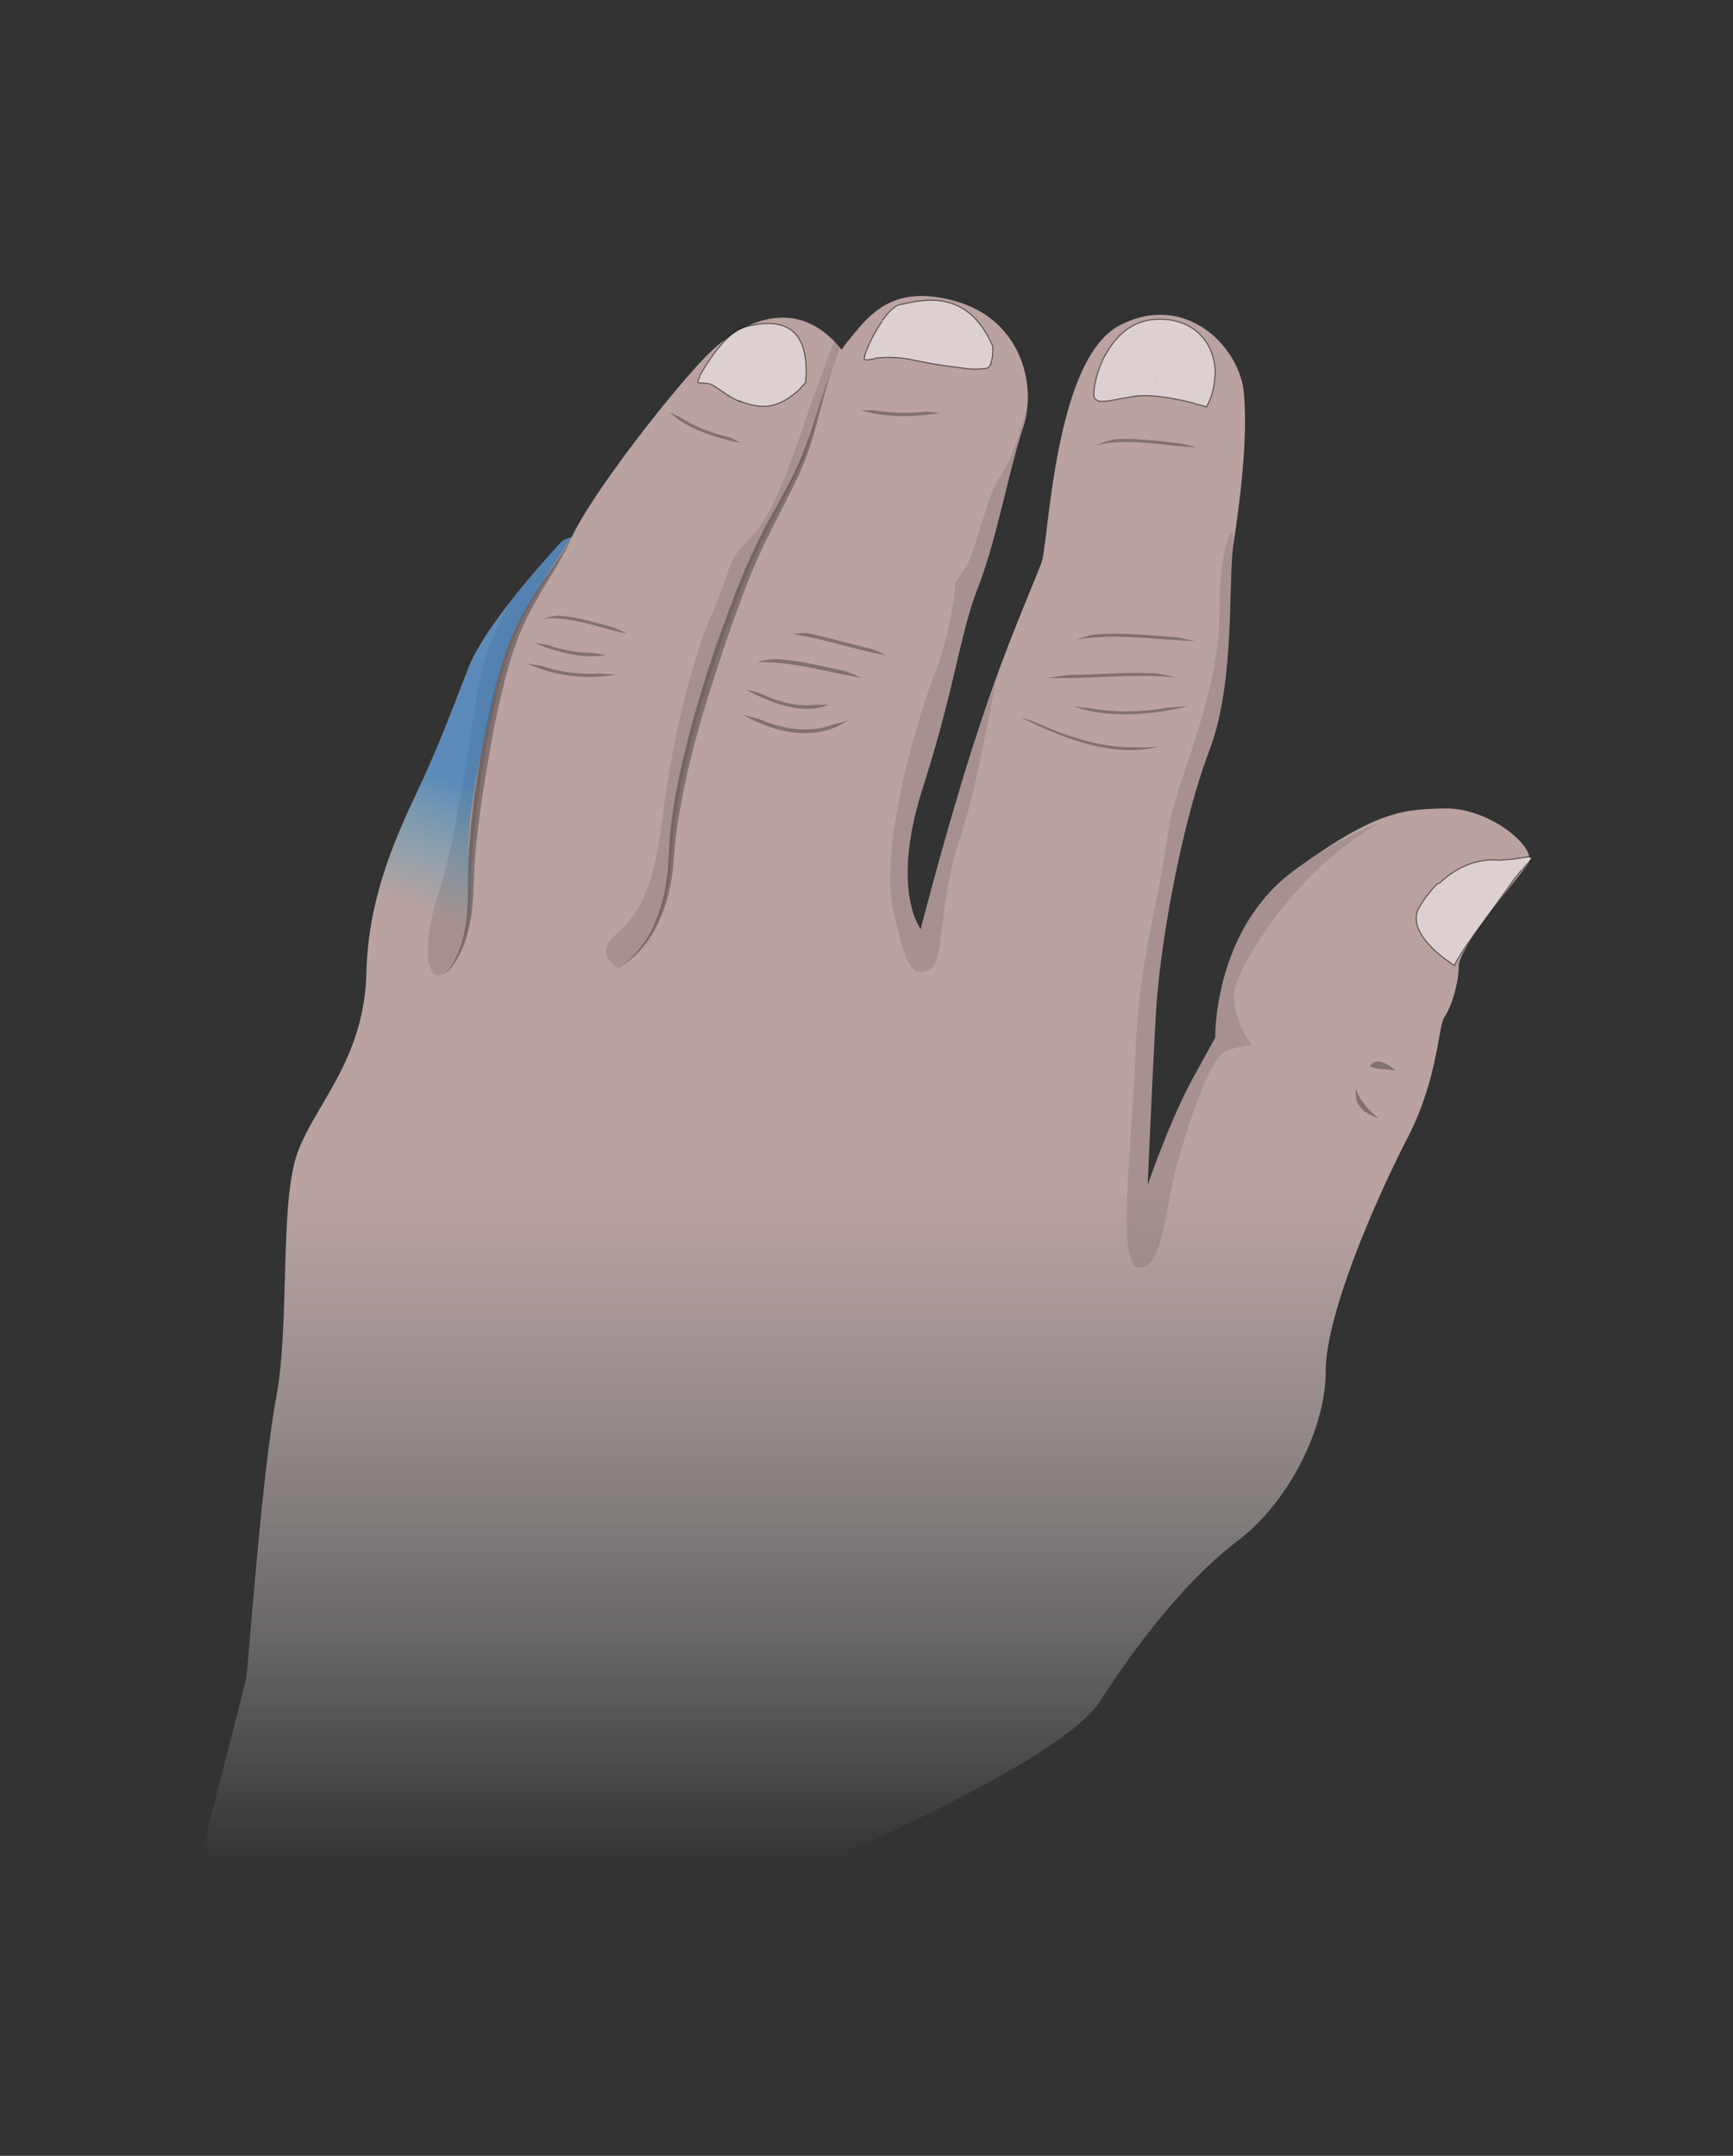 <svg xmlns="http://www.w3.org/2000/svg" xmlns:xlink="http://www.w3.org/1999/xlink" viewBox="0 0 410 510"><rect x="0" y="0" width="410" height="510" fill="#333333" stroke="none"/><defs><filter id="a" width="100%" height="100%" x="0%" y="0%" filterUnits="objectBoundingBox"><feColorMatrix in="SourceGraphic" values="0 0 0 0 1 0 0 0 0 1 0 0 0 0 1 0 0 0 1 0"/></filter><mask id="u"><g filter="url(#a)"><path fill-opacity=".851" d="M0 0h410v510H0z"/></g></mask><linearGradient id="c" x1="204.688" x2="204.688" y1="439.973" y2="70.027" gradientUnits="userSpaceOnUse"><stop offset="0" stop-color="#fff" stop-opacity="0"/><stop offset=".427" stop-color="#d0b5b3"/><stop offset="1" stop-color="#d0b5b3"/></linearGradient><clipPath id="b"><path d="M0 0h410v510H0z"/></clipPath><g id="t" clip-path="url(#b)"><path fill="url(#c)" d="M341.46 191.25c-9.5.27-15.73.48-35.081 14.52-19.36 14.03-18.867 39.68-18.867 39.68l-5.32 9.679c-5.32 9.68-10.653 25.16-10.653 25.16s.973-23.71 1.941-40.648c.97-16.942 6.29-45.493 12.579-61.942 6.293-16.449 4.363-39.68 5.812-49.36 1.45-9.679 3.39-24.19 2.418-35.32-.969-11.128-14.027-24.19-29.52-15.968-15.48 8.23-16.64 51.62-18.39 56.129-3.39 8.71-8.707 20.32-15.48 41.129-6.77 20.812-13.07 45.492-13.07 45.492s-7.259-9.192.48-33.39c7.742-24.192 8.71-36.29 13.07-47.423 4.351-11.129 7.262-27.578 10.652-37.738 3.39-10.16-.48-25.648-15.972-30-15.48-4.36-20.809 3.871-25.649 9.68-.46.582-.89 1.191-1.281 1.82-10.82-13.629-24.57-6.422-32.59 2.05-8.71 9.188-25.648 30.97-30.969 41.61-.11.219-.218.43-.332.64a22.2 22.2 0 0 0-2.09.81s-17.898 18.87-22.257 30c-4.36 11.128-6.29 16.449-10.653 26.128-4.36 9.684-13.066 25.653-13.547 45.973-.48 20.32-11.613 30.648-16.132 42.258-4.52 11.61-1.938 40.652-5.16 58.07-3.22 17.422-5.81 52.902-7.09 66.45-.098.972-10.528 40.91-10.809 42.261l150.012.969c9.187-5.32 54.199-24.188 62.91-37.739 8.707-13.55 20.316-28.55 32.418-37.742 12.101-9.187 20.808-26.61 20.808-40.16 0-13.547 12.102-41.129 19.364-55.156 7.258-14.031 7.258-26.613 8.707-28.55 1.453-1.942 3.39-7.743 3.39-12.102 0-4.36 14.032-20.81 16.45-24.192 2.402-3.398-8.797-13.387-20.098-13.078zm0 0"/></g><mask id="w"><g filter="url(#a)"><path fill-opacity=".502" d="M0 0h410v510H0z"/></g></mask><clipPath id="d"><path d="M0 0h410v510H0z"/></clipPath><g id="v" clip-path="url(#d)"><path fill="#fff" stroke="#000" stroke-width=".25" d="M287.5 88.8c.2-7.25-4.738-13.76-14.09-13.241-5.89.293-9.64 4.261-11.922 8.48-.027.02-.047.04-.078.05-2.379 4.54-3.012 9.52-2.379 10.192.25.27.57.469.918.578-.008.012-.02.012-.02.02 1.352.312 3.583-.29 8.243-1.098 4.316-.672 10.719.68 14.437 1.649.02.03.04.058.051.101.961.207 1.899.457 2.82.758l.122-.32a16.411 16.411 0 0 0 1.828-7.16m-14.14.832h.062-.063zm0 0"/></g><mask id="y"><g filter="url(#a)"><path fill-opacity=".502" d="M0 0h410v510H0z"/></g></mask><clipPath id="e"><path d="M0 0h410v510H0z"/></clipPath><g id="x" clip-path="url(#e)"><path fill="#fff" stroke="#000" stroke-width=".25" d="M208.719 76.012c-2.598 3.558-4.61 8.726-4.188 9.008.418.28 1.078.05 2.258-.122.121-.058.25-.109.371-.168 2.91-.34 5.852-.21 8.711.399 3.95.86 7.938 1.5 11.957 1.922.043.02.094.039.133.07 1.828.27 3.68.27 5.508 0 .441-.14.703-.55.972-.973-.011-.046-.03-.117-.05-.187a9.646 9.646 0 0 0 .437-4.121c-6.328-14.68-18.207-10.36-21.898-9.781-1.27.27-2.73 1.75-4.168 3.75m25.078 8.351"/></g><mask id="A"><g filter="url(#a)"><path fill-opacity=".502" d="M0 0h410v510H0z"/></g></mask><clipPath id="f"><path d="M0 0h410v510H0z"/></clipPath><g id="z" clip-path="url(#f)"><path fill="#fff" stroke="#000" stroke-width=".25" d="M165.68 88.941c-.23.368-.43.77-.578 1.18.07.598.097.399 2.328.598 1.699.18 3.761 2.59 7.539 4.25a.571.571 0 0 1-.047-.13 17.51 17.51 0 0 0 4.277 1.2c4.582.711 8.403-2.39 10.242-4.238v-.07c.707-.731 1.137-1.243 1.137-1.243 1.512-16.777-9.957-14.297-14.637-13.066l-.793.348h-.07c-3.726 1.718-7.969 8.28-9.457 11.039"/></g><mask id="C"><g filter="url(#a)"><path fill-opacity=".502" d="M0 0h410v510H0z"/></g></mask><clipPath id="g"><path d="M0 0h410v510H0z"/></clipPath><g id="B" clip-path="url(#g)"><path fill="#fff" stroke="#000" stroke-width=".25" d="M360.121 205.8c1.95-2.472 2.617-2.448 2.3-2.96-.32-.512-1.632.281-7.812.648-5.18-.5-10.18 1.782-13.949 5.352-.2.082-.39.172-.57.238a25.285 25.285 0 0 0-4.27 5.48c-3.851 6.583 8.309 13.84 8.309 13.84 1.3-3.41 11.441-16.359 14.18-20.57.59-.629 1.28-1.52 1.68-2.047"/></g><mask id="E"><g filter="url(#a)"><path fill-opacity=".302" d="M0 0h410v510H0z"/></g></mask><clipPath id="h"><path d="M0 0h410v510H0z"/></clipPath><g id="D" clip-path="url(#h)"><path d="M269 176.738c1.719.114 3.441.063 5.148-.148-10.378 2.898-23.226-2.031-32.66-6.93 1.16.38 2.32.75 3.524 1.219 7.449 3.36 16.097 6.262 23.988 5.86zm0 0M276.219 167.39c1.652-.128 3.21-.218 4.84-.34-7.938 2.052-19.23 3.04-27.098 0 1.3.212 2.55.348 3.8.481a51.328 51.328 0 0 0 18.458-.14zm0 0M273.64 159.32c1.52.239 3.02.57 4.5.97-9.968-1.071-20.152.41-30.19.081 1.491-.27 3.01-.45 4.628-.672 6.89-.07 13.973-.777 21.063-.379zm0 0M278.54 150.75c1.41.281 2.75.59 4.081.898-9.133-.277-18.851-1.937-27.86-.32a21.423 21.423 0 0 1 4.188-1.219c6.461-.55 13.121.27 19.59.641zm0 0M263.73 103.922c5.032-.363 10.461.469 15.532.969 1.328.32 2.539.578 3.687.968-7.648-.398-16.238-2.39-23.73-.48a19.327 19.327 0 0 1 4.511-1.457zm0 0"/></g><mask id="G"><g filter="url(#a)"><path fill-opacity=".302" d="M0 0h410v510H0z"/></g></mask><clipPath id="i"><path d="M0 0h410v510H0z"/></clipPath><g id="F" clip-path="url(#i)"><path d="M196.781 171.48c1.32-.27 2.61-.652 3.867-1.128-7.238 5.168-17.308 3.199-24.988-1.352 1.25.41 2.512.762 3.79 1.04 5.69 2.46 11.991 3.491 17.331 1.44zm0 0M199.922 158.762c1.316.457 2.61 1 3.867 1.597-8.117-1.347-16.578-4.02-24.7-3.648a15.92 15.92 0 0 1 4.052-.8c5.507.16 11.238 1.698 16.78 2.85zm0 0M192.852 166.719c1.078 0 2.25 0 3.32-.07-6.082 2.69-13.75-.278-19.672-3.508l3.04.75c4.26 2.02 8.98 3.43 13.312 2.828zm0 0M190.84 149.738c5.129 1.043 10.238 2.633 15.379 3.774 1.222.457 2.36 1.047 3.48 1.52-7.398-1.294-14.68-3.954-22.148-5 1.078-.212 2.18-.302 3.289-.294zm0 0M219.129 97.379c1.031.09 2.152.172 3.191.36-6.011.89-12.648 1.16-18.61-.68h3.06c4.082.68 8.242.793 12.359.32zm0 0"/></g><mask id="I"><g filter="url(#a)"><path fill-opacity=".302" d="M0 0h410v510H0z"/></g></mask><clipPath id="j"><path d="M0 0h410v510H0z"/></clipPath><g id="H" clip-path="url(#j)"><path d="M142.012 159.32l3.687.29a36.007 36.007 0 0 1-21.008-2.65l3.457.571a35.84 35.84 0 0 0 13.864 1.79zm0 0M145.078 148.398c1.14.473 2.274 1.051 3.313 1.524-6.493-1.3-13.32-4.262-19.922-3.531 1.18-.41 2.402-.66 3.64-.762 4.32.332 8.692 1.66 12.97 2.77zm0 0M140.559 154.48l2.722.5c-5.441.97-11.61-.742-16.672-2.789.95.059 1.903.168 2.852.329a33.903 33.903 0 0 0 11.098 1.96zm0 0M172.57 103.43c.97.46 1.942.968 2.899 1.39-5.809-1.14-12.52-3.129-17.07-7.27.8.36 1.523.712 2.331 1.052a36.197 36.197 0 0 0 11.84 4.828zm0 0"/></g><mask id="K"><g filter="url(#a)"><path fill-opacity=".302" d="M0 0h410v510H0z"/></g></mask><clipPath id="k"><path d="M0 0h410v510H0z"/></clipPath><g id="J" clip-path="url(#k)"><path d="M105.078 230.45c.32-.259.613-.552.863-.88.73-.89 1.36-1.87 1.868-2.898a24.406 24.406 0 0 0 1.82-5.063c.52-2.27.84-4.578.973-6.898 0-.64.078-1.29.097-1.941v-2.032c0-1.398 0-2.847.07-4.34 0-2.898.29-6.109.512-9.359.13-1.629.348-3.25.52-4.918.168-1.66.34-3.351.62-5.02.5-3.37.97-6.773 1.638-10.203.671-3.43 1.351-6.77 2.07-10.117.34-1.672.82-3.3 1.23-4.93l.641-2.41c.21-.793.48-1.582.73-2.351l.739-2.309c.133-.402.222-.75.383-1.172.148-.43.296-.73.449-1.078l.86-2.14c.148-.36.288-.711.429-1.051.14-.34.34-.692.5-1.031a44.073 44.073 0 0 1 2-3.868c.75-1.171 1.37-2.402 2.101-3.48 1.368-2.211 2.79-4.11 3.957-5.813 1.172-1.687 2.18-3.27 3-4.539.82-1.27 1.372-2.308 1.793-3.007l.63-1.063-.54 1.11c-.36.73-.832 1.82-1.562 3.152a132.46 132.46 0 0 1-2.707 4.73c-1.102 1.828-2.34 3.809-3.621 6.047-.672 1.102-1.282 2.293-1.942 3.524-.66 1.226-1.21 2.52-1.808 3.867-.153.332-.301.672-.45.972-.152.297-.28.7-.402 1.047-.258.723-.52 1.442-.789 2.172a45.72 45.72 0 0 1-.398 1.102c-.141.367-.223.738-.332 1.097-.23.75-.45 1.512-.68 2.282-.219.77-.469 1.53-.68 2.32-.2.789-.379 1.598-.582 2.398-.367 1.621-.816 3.22-1.148 4.84-.7 3.313-1.418 6.672-1.989 10.063-.57 3.398-1.16 6.77-1.68 10.11-.523 3.339-.921 6.648-1.3 9.839-.383 3.187-.7 6.258-.77 9.238-.07 1.48-.152 2.903-.21 4.301 0 .71-.07 1.398-.102 2.078-.027.684-.149 1.352-.149 2.031a36.265 36.265 0 0 1-1.402 7 23.429 23.429 0 0 1-2.18 5.04 13.226 13.226 0 0 1-2.117 2.82c-.312.293-.62.52-.953.73zm0 0M146.21 229c.5-.281.981-.61 1.43-.969a20.593 20.593 0 0 0 3.45-3.351 25.232 25.232 0 0 0 3.87-6.36 38.637 38.637 0 0 0 2.61-9.25c.13-.879.239-1.77.371-2.68.13-.91.13-1.859.188-2.812.152-1.937.172-3.867.402-5.976.41-4.313 1.059-8.59 1.938-12.832.87-4.41 2.011-8.91 3.23-13.461 1.223-4.547 2.621-9.137 4.082-13.68 1.457-4.55 3.11-9.05 4.75-13.457.828-2.211 1.617-4.383 2.52-6.543l1.308-3.168c.45-1.05.97-2.082 1.403-3.11.968-2.07 1.937-4.03 2.898-5.953.969-1.93 2.031-3.75 3.02-5.558 1.941-3.59 3.87-6.98 5.261-10.23.34-.81.758-1.61 1.028-2.38.261-.77.582-1.59.87-2.351l.84-2.23c.231-.739.462-1.438.692-2.13.879-2.769 1.649-5.19 2.29-7.167.148-.493.308-.973.448-1.41l.461-1.223.739-1.938.613-1.601s-.184.57-.512 1.64l-.61 1.942c-.25.77-.51 1.66-.769 2.668-.543 2.02-1.21 4.468-1.941 7.289l-.602 2.18-.738 2.261c-.262.77-.52 1.57-.8 2.38-.278.812-.65 1.632-.97 2.48-1.351 3.34-3.152 6.77-5.011 10.449-1.867 3.68-3.867 7.492-5.66 11.543-.45.968-.91 2.02-1.348 3.058l-1.27 3.192c-.863 2.09-1.632 4.316-2.441 6.5-1.602 4.41-3.14 8.91-4.61 13.437-1.468 4.531-2.902 9.063-4.18 13.551-1.28 4.488-2.429 8.969-3.331 13.328-.899 4.352-1.73 8.594-2.188 12.582-.28 2-.37 4.031-.57 5.918-.09.973-.172 1.942-.27 2.902-.101.97-.3 1.848-.453 2.739a36.024 36.024 0 0 1-3.039 9.383 25.529 25.529 0 0 1-4.218 6.289 19.414 19.414 0 0 1-3.672 3.187c-.469.352-.969.66-1.508.922zm0 0"/></g><mask id="M"><g filter="url(#a)"><path fill-opacity=".302" d="M0 0h410v510H0z"/></g></mask><clipPath id="l"><path d="M0 0h410v510H0z"/></clipPath><g id="L" clip-path="url(#l)"><path d="M320.898 257.621s-1.668 4.7 5.301 6.969c-.027-.012-4.558-3.512-5.3-6.969zm0 0"/></g><mask id="O"><g filter="url(#a)"><path fill-opacity=".302" d="M0 0h410v510H0z"/></g></mask><clipPath id="m"><path d="M0 0h410v510H0z"/></clipPath><g id="N" clip-path="url(#m)"><path d="M324.121 252.219c.078.62 6.02.972 6.02.972s-4.29-3.93-6.02-.972zm0 0"/></g><mask id="Q"><g filter="url(#a)"><path fill-opacity=".102" d="M0 0h410v510H0z"/></g></mask><clipPath id="n"><path d="M0 0h410v510H0z"/></clipPath><g id="P" clip-path="url(#n)"><path d="M105.078 230.45s6.293-4.348 6.293-20.321c0-15.969 4.84-43.55 9.188-56.129 4.363-12.578 9.68-16.941 15-27.578-.11.219-.22.43-.329.637-.71.23-1.41.511-2.09.812 0 0-6.519 6.879-12.66 14.777-3.5 6.602-6.52 14.043-7.66 21.512-3.39 22.262-5.808 37.5-8.949 46.7-3.14 9.19-4.351 22.011 1.207 19.59zm0 0"/></g><mask id="S"><g filter="url(#a)"><path fill-opacity=".102" d="M0 0h410v510H0z"/></g></mask><clipPath id="o"><path d="M0 0h410v510H0z"/></clipPath><g id="R" clip-path="url(#o)"><path d="M197.371 80.738c-1.441 3.75-4.41 11.614-6.883 18.813-3.386 9.918-7.738 22.738-13.308 28.07-5.559 5.32-4.11 7.258-8.47 16.938-4.35 9.68-9.44 28.55-11.858 48.152-2.422 19.598-6.293 23.95-11.372 28.55-5.082 4.598.73 7.739.73 7.739s11.61-5.32 12.58-26.129c.972-20.812 11.132-49.36 16.448-63.39 5.32-14.032 11.133-21.77 15-31.45 2.762-6.89 4-14.883 6.692-20.82a21.792 21.792 0 0 0 1.71-5.031c-.41-.508-.812-.989-1.269-1.442zm0 0"/></g><mask id="U"><g filter="url(#a)"><path fill-opacity=".102" d="M0 0h410v510H0z"/></g></mask><clipPath id="p"><path d="M0 0h410v510H0z"/></clipPath><g id="T" clip-path="url(#p)"><path d="M211.3 215.21c3.15 14.27 4.598 15.731 8.47 14.27 3.87-1.449 2.18-16.21 7.261-30.968 3.57-10.371 6.07-25.051 8.66-37.473-1.68 4.313-3.332 8.781-4.793 13.281-6.77 20.809-13.07 45.489-13.07 45.489s-7.258-9.188.48-33.387c7.743-24.192 8.712-36.293 13.07-47.422 4.352-11.129 7.263-27.578 10.653-37.738a22.429 22.429 0 0 0 1.07-5.64c-1.05 4.16-3.351 12.32-6.152 16.526-3.87 5.813-6.05 18.391-8.469 22.024l-2.421 3.629a79.64 79.64 0 0 1-5.079 22.02c-4.601 12.077-12.832 41.109-9.68 55.39zm0 0"/></g><mask id="W"><g filter="url(#a)"><path fill-opacity=".102" d="M0 0h410v510H0z"/></g></mask><clipPath id="q"><path d="M0 0h410v510H0z"/></clipPath><g id="V" clip-path="url(#q)"><path d="M326.7 194.48a89.249 89.249 0 0 0-20.321 11.29c-19.36 14.03-18.867 39.68-18.867 39.68l-5.32 9.679c-5.32 9.68-10.653 25.16-10.653 25.16s.973-23.71 1.941-40.648c.97-16.942 6.29-45.493 12.579-61.942 4.78-12.5 4.84-28.918 5.191-40.328-.21.969 1.191-12.43.14-11.45-1.64 1.52-2.902 9.68-2.902 19.11 0 19.86-10.59 40.38-12.097 51.528-2.422 17.902-7.02 31.21-7.743 52.261-.726 21.051-4.84 51.051.973 51.051 5.809 0 6.05-15.48 9.438-26.61 3.39-11.132 7.5-23.71 11.613-24.921 4.11-1.211 5.558-.969 5.558-.969s-5.808-7.742-3.87-14.27c1.628-5.53 13.581-26.921 34.34-38.62zm0 0"/></g><mask id="Y"><g filter="url(#a)"><path fill-opacity=".502" d="M0 0h410v510H0z"/></g></mask><linearGradient id="s" x1="-1733.897" x2="-1740.069" y1="2144.507" y2="2125.581" gradientTransform="matrix(3.136 0 0 -3.136 5554.397 6889.314)" gradientUnits="userSpaceOnUse"><stop offset=".36" stop-color="#0074d1"/><stop offset=".87" stop-color="#00afd1" stop-opacity="0"/></linearGradient><clipPath id="r"><path d="M0 0h410v510H0z"/></clipPath><g id="X" clip-path="url(#r)"><path fill="url(#s)" d="M110.89 157.871c-4.359 11.129-6.288 16.45-10.652 26.129-4.36 9.68-13.066 25.648-13.547 45.969 0 1.18-.101 2.332-.191 3.453 7.031-.672 17.941-2.332 20.52-6.363 3.87-6.047 4.359-15.239 3.87-26.13-.48-10.89 4.84-30.73 6.29-37.738 1.18-5.52 3-10.882 5.441-15.972 1.7-3.63 12.578-20.168 12.578-20.168-.71.23-1.41.508-2.09.808 0 .012-17.87 18.88-22.218 30.012zm0 0"/></g></defs><use mask="url(#u)" xlink:href="#t"/><use mask="url(#w)" xlink:href="#v"/><use mask="url(#y)" xlink:href="#x"/><use mask="url(#A)" xlink:href="#z"/><use mask="url(#C)" xlink:href="#B"/><use mask="url(#E)" xlink:href="#D"/><use mask="url(#G)" xlink:href="#F"/><use mask="url(#I)" xlink:href="#H"/><use mask="url(#K)" xlink:href="#J"/><use mask="url(#M)" xlink:href="#L"/><use mask="url(#O)" xlink:href="#N"/><use mask="url(#Q)" xlink:href="#P"/><use mask="url(#S)" xlink:href="#R"/><use mask="url(#U)" xlink:href="#T"/><use mask="url(#W)" xlink:href="#V"/><use mask="url(#Y)" xlink:href="#X"/></svg>